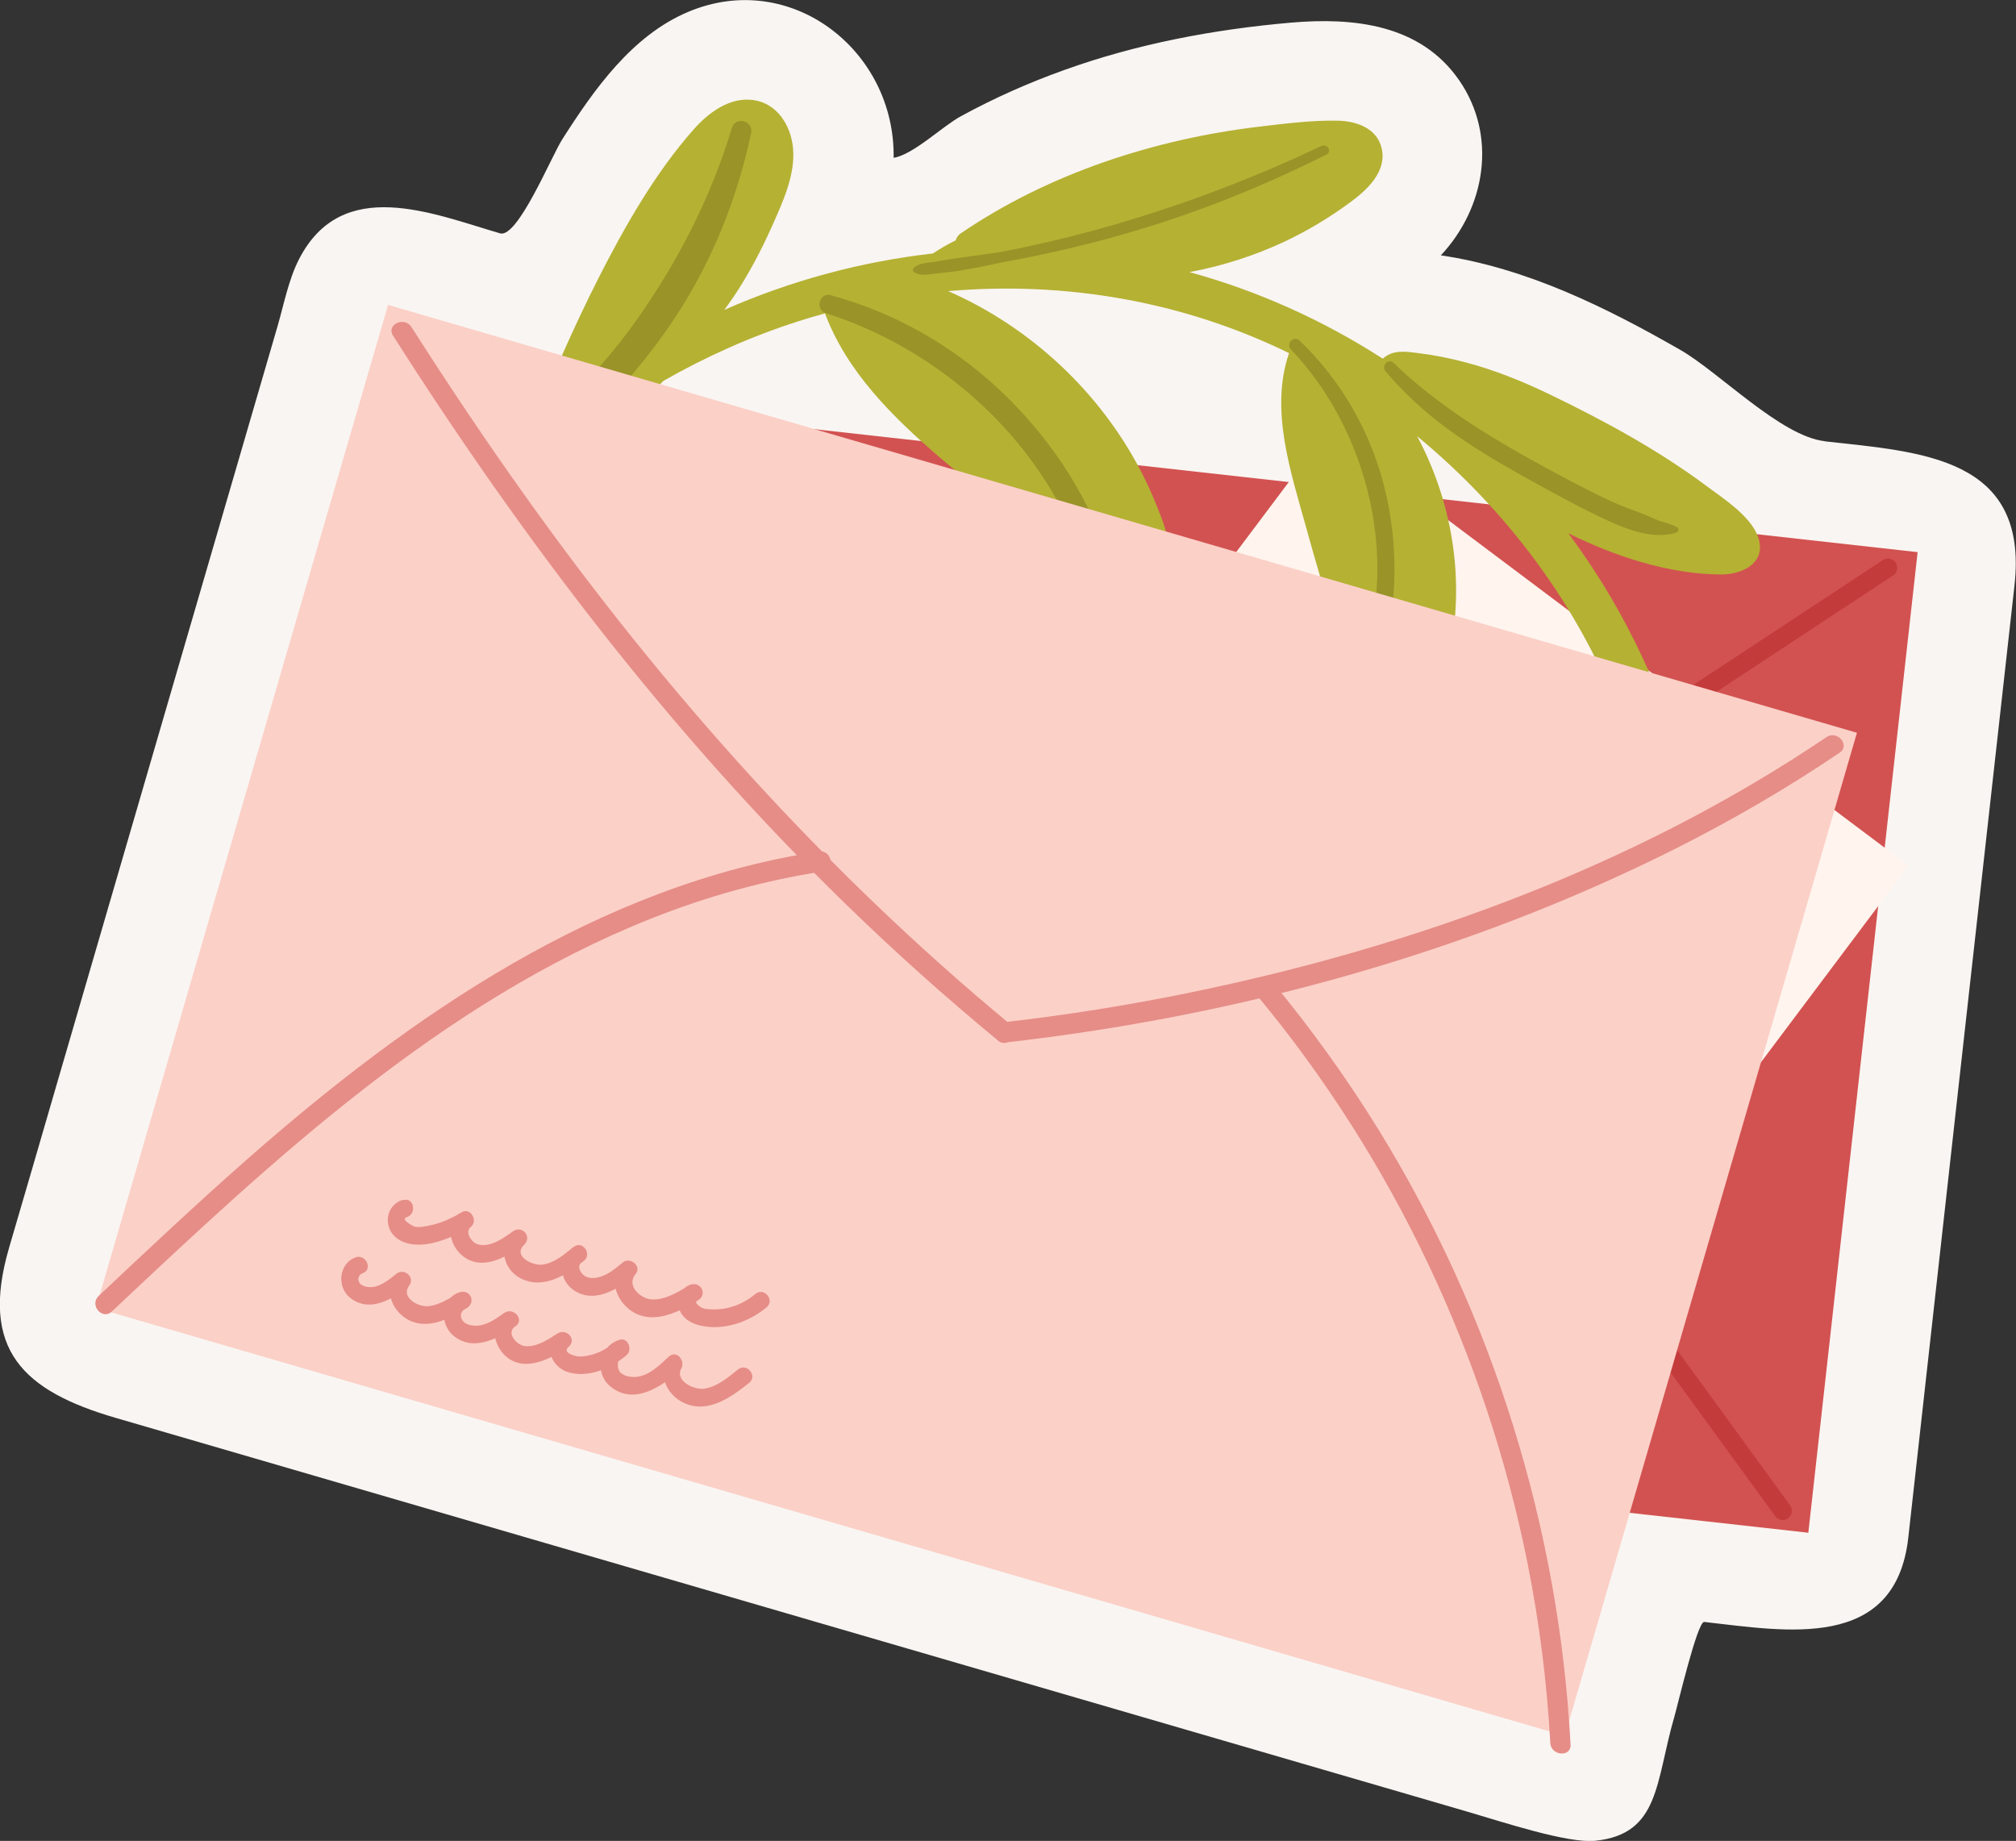   <svg xmlns="http://www.w3.org/2000/svg" viewBox="0 0 161.21 147.21">
   <rect x="0" y="0" width="161.21" height="147.21" fill="#333333" stroke="none"/>
   <g style="isolation: isolate;">
    <g data-name="图层 2">
     <g data-name=" 3">
      <g>
       <path d="M145.92,35.28c-3.52-.39-8.44-5.52-11.57-7.31-5.95-3.41-12.29-6.54-19.13-7.55,3.57-3.82,4.53-9.55,1.47-13.99-3.1-4.5-8.45-5.05-13.46-4.62-6.17.54-12.29,1.69-18.13,3.79-2.85,1.02-5.62,2.25-8.27,3.7-1.46.79-3.8,3.07-5.37,3.32.13-8.61-8.25-15.12-16.43-11.67-4.49,1.89-7.53,6.21-10.06,10.18-.86,1.33-3.57,7.94-4.98,7.53-5.42-1.58-12.63-4.65-16.08,2.07-.85,1.66-1.22,3.67-1.74,5.44-5.86,20.11-11.71,40.21-17.57,60.32-1.29,4.44-2.58,8.88-3.88,13.31-2.36,8.12,1.12,11.43,8.56,13.59,11.65,3.39,23.29,6.78,34.94,10.18,17.06,4.97,34.12,9.94,51.18,14.91,5.86,1.71,11.72,3.41,17.58,5.12,1.47.43,2.95.86,4.42,1.29,2.77.81,7.96,2.53,10.15,2.31,5.19-.52,4.83-4.72,6.33-9.88.25-.84,1.85-7.68,2.4-7.62,6.51.73,15.3,2.39,16.32-6.76,1.52-13.64,3.04-27.29,4.56-40.93.23-2.06.46-4.12.69-6.18.08-.74,2.62-23.48,3.24-29.02,1.14-10.26-7.43-10.66-15.18-11.52Z" style="fill: #f9f5f2;">
       </path>
       <g>
        <rect x="52.11" y="19.19" width="78.9" height="115.55" transform="translate(4.92 159.43) rotate(-83.64)" style="fill: #d25251;">
        </rect>
        <g>
         <path d="M90.54,86.1l-50.52-52.48c-.28-.29-.27-.76.02-1.05.29-.28.76-.27,1.05.02l49.66,51.59,59.81-39.39c.34-.22.8-.13,1.03.21.22.34.13.8-.21,1.02l-60.84,40.06Z" style="fill: #c43b3b;">
         </path>
         <path d="M31.9,109.2c-.11-.04-.22-.11-.31-.21-.27-.31-.24-.77.07-1.04l43.93-38.5c.31-.27.78-.24,1.04.07.27.31.24.77-.07,1.04l-43.93,38.5c-.21.18-.5.23-.74.14Z" style="fill: #c43b3b;">
         </path>
         <path d="M142.31,121.51c-.13-.05-.26-.14-.35-.26l-34.37-47.23c-.24-.33-.17-.79.16-1.03.33-.24.79-.17,1.03.16l34.37,47.23c.24.33.17.79-.16,1.03-.2.15-.46.18-.69.1Z" style="fill: #c43b3b;">
         </path>
        </g>
        <rect x="76.06" y="49.44" width="66.67" height="58.05" transform="translate(-19.03 118.85) rotate(-53.11)" style="fill: #fff4ee;">
        </rect>
        <g>
         <path d="M40.54,36.95c.47-.5.96-.98,1.45-1.46.01-.06,0-.11.03-.17,1.83-4.47,3.72-8.93,5.92-13.24,2.07-4.06,4.48-8.28,7.51-11.71,1.19-1.35,2.88-2.63,4.79-2.37,1.9.26,2.99,2.02,3.17,3.8.22,2.16-.83,4.38-1.68,6.3-.87,1.94-1.87,3.85-3.06,5.62-.24.36-.5.71-.75,1.06,5.28-2.33,10.92-3.86,16.68-4.51.58-.39,1.19-.74,1.82-1.05.06-.21.18-.41.41-.56,7.02-4.79,15.53-7.55,23.93-8.54,2.04-.24,4.15-.51,6.21-.47,1.49.03,3.16.6,3.52,2.23.42,1.87-1.21,3.34-2.55,4.32-1.64,1.21-3.4,2.26-5.24,3.13-2.42,1.13-4.97,1.94-7.58,2.43,5.47,1.5,10.69,3.85,15.45,6.92.83-.74,1.84-.57,2.87-.44,1.22.15,2.42.39,3.61.7,2.41.62,4.73,1.56,6.96,2.64,4.29,2.07,8.68,4.46,12.5,7.32,1.38,1.03,3.7,2.5,4.15,4.29.49,1.93-1.46,2.76-3.04,2.75-4.16-.02-8.49-1.45-12.2-3.29,1.98,2.67,3.74,5.51,5.22,8.48.98,1.97,1.88,4,2.56,6.09.32.97.56,1.97.77,2.97.25,1.17.13,2.27.23,3.45.07.85-1.19,1.48-1.56.53-.33-.86-.87-1.56-1.22-2.4-.35-.84-.65-1.69-1-2.53-.7-1.69-1.33-3.4-2.1-5.06-1.52-3.3-3.38-6.44-5.54-9.35-2.73-3.69-5.92-7.03-9.46-9.95,2.75,5.13,3.79,11.22,2.68,16.94-.33,1.7-.74,4.18-2,5.45-1.67,1.67-3.86.22-4.93-1.34-1.25-1.83-1.77-4.15-2.42-6.24-.76-2.45-1.49-4.92-2.17-7.39-1.24-4.49-2.97-9.52-1.4-14.06-8.48-4.16-17.92-5.77-27.26-4.96,6.6,2.89,12.16,8.08,15.46,14.49.48.92.9,1.87,1.28,2.83.39,1.02.97,2.23.72,3.35-.58,2.65-3.46,1.81-5.15,1-4.66-2.25-9.09-5.03-13.02-8.4-3.73-3.21-7.4-6.83-9.14-11.49-.72.2-1.45.41-2.16.64-3.74,1.2-7.35,2.81-10.76,4.76-1.3,1.34-2.83,2.74-4.49,3.08-.1.02-.2.02-.29.02-2.19,1.58-4.27,3.31-6.19,5.21-1.09,1.08-2.57-.7-1.54-1.79Z" style="fill: #b5b133;">
         </path>
         <g>
          <path d="M73.05,21.43c.46-.39.93-.38,1.52-.47.65-.1,1.31-.22,1.97-.32,1.43-.21,2.86-.35,4.28-.64,2.85-.58,5.68-1.27,8.48-2.09,5.6-1.64,11.1-3.73,16.37-6.24.46-.22.87.45.41.68-5.25,2.64-10.69,4.8-16.34,6.41-2.86.81-5.76,1.5-8.68,2.04-1.39.26-2.78.59-4.18.82-.65.11-1.32.17-1.98.24-.64.07-1.2.23-1.78-.07-.13-.07-.17-.28-.05-.38Z" style="fill: #999328;">
          </path>
          <path d="M38.98,37.94c.84-1.12,2.06-1.87,3.11-2.79,1.11-.96,2.14-2,3.18-3.02,2.03-1.98,3.91-4.11,5.55-6.42,3.35-4.71,6.04-9.92,7.7-15.47.29-.98,1.75-.59,1.54.41-1.25,5.9-3.65,11.52-7.22,16.39-1.76,2.41-3.72,4.68-5.91,6.72-1.06.98-2.24,1.87-3.41,2.71-1.19.85-2.48,1.91-3.92,2.25-.41.1-.92-.38-.62-.79Z" style="fill: #999328;">
          </path>
          <path d="M66.44,23.61c5.06,1.38,9.64,3.97,13.47,7.55,1.9,1.78,3.6,3.78,5.05,5.94.73,1.09,1.39,2.23,1.98,3.4.53,1.06,1.29,2.33,1.34,3.53.03.67-.95,1.17-1.41.6-.72-.9-1.05-2.13-1.56-3.16-.54-1.08-1.14-2.14-1.8-3.15-1.36-2.1-2.97-4.02-4.78-5.74-3.58-3.4-7.96-6.03-12.67-7.53-.91-.29-.55-1.7.39-1.45Z" style="fill: #999328;">
          </path>
          <path d="M103.23,27.94c-.44-.46.23-1.14.69-.7,3.78,3.62,6.24,8.33,7.16,13.48.45,2.53.56,5.12.27,7.68-.14,1.26-.37,2.5-.7,3.72-.29,1.05-.5,2.48-1.56,3.04-.15.08-.35.01-.4-.16-.31-1.04.32-2.1.59-3.09.33-1.2.58-2.42.71-3.65.27-2.43.18-4.91-.26-7.32-.89-4.81-3.12-9.45-6.5-13Z" style="fill: #999328;">
          </path>
          <path d="M111.44,29.02c3.11,3.02,6.87,5.43,10.64,7.54,1.89,1.06,3.81,2.09,5.75,3.05,1.03.51,2.08.96,3.17,1.34.58.2,1.11.48,1.68.69.48.17.96.27,1.41.51.19.1.14.38-.05.44-2.07.65-4.46-.47-6.29-1.35-2.12-1.02-4.18-2.17-6.24-3.32-4-2.24-7.75-4.68-10.71-8.23-.37-.45.21-1.08.65-.66Z" style="fill: #999328;">
          </path>
         </g>
        </g>
        <rect x="36.31" y="20.42" width="83.54" height="122.34" transform="translate(-22.09 133.74) rotate(-73.76)" style="fill: #fbd0c7;">
        </rect>
        <g>
         <path d="M32.2,95.95c-1.43.44-1.6,2.34-.35,3.15,1.63,1.05,4.16-.03,5.61-.91-.25-.39-.5-.77-.74-1.16-1.23,1-.69,2.85.56,3.6,1.54.93,3.35-.21,4.61-1.1-.3-.36-.6-.71-.89-1.07-1.16,1.13-.81,3,.61,3.75,1.83.96,3.7-.27,5.1-1.4.6-.49-.04-1.56-.74-1.16-1.36.78-1.37,2.66-.08,3.53,1.65,1.1,3.5-.08,4.79-1.14-.34-.31-.68-.62-1.02-.93-1.08,1.25-.29,3.08,1,3.83,1.69.98,3.68-.06,5.15-.95.78-.47.25-1.54-.59-1.26-.71.23-1.08.99-.96,1.71.13.84.88,1.35,1.66,1.54,1.88.46,3.93-.23,5.38-1.44.69-.57-.2-1.64-.89-1.07-.7.58-1.48.98-2.37,1.15-.42.08-.84.11-1.25.08-.21-.02-.47-.02-.66-.12-.17-.08-.74-.46-.3-.61-.2-.42-.4-.84-.59-1.26-.92.55-1.98,1.24-3.09,1.2-.93-.03-2.1-1.11-1.33-2.02.53-.62-.42-1.42-1.01-.94-.55.45-1.12.94-1.81,1.15-.4.12-.85.17-1.23-.06-.36-.22-.71-.84-.19-1.15-.25-.39-.5-.78-.74-1.16-.73.59-1.52,1.28-2.49,1.4-.76.09-2.38-.68-1.43-1.6.65-.63-.16-1.58-.89-1.07-.64.45-1.37,1-2.17,1.09-.47.05-.86-.03-1.16-.41-.25-.32-.4-.75-.04-1.04.6-.49-.06-1.58-.74-1.16-.77.47-1.57.83-2.44,1.03-.4.09-.83.18-1.25.14-.18-.02-1.24-.61-.72-.77.85-.26.6-1.63-.26-1.37h0Z" style="fill: #e68d87;">
         </path>
         <path d="M28.42,100.55c-1.33.5-1.5,2.36-.43,3.22,1.52,1.23,3.35.16,4.62-.85-.34-.31-.68-.62-1.02-.93-.92,1.24-.2,2.89,1.08,3.56,1.56.82,3.33-.12,4.66-.95.77-.48.26-1.54-.59-1.26-1.51.49-1.61,2.55-.47,3.48,1.59,1.3,3.55.22,4.96-.77.74-.52-.16-1.55-.89-1.07-1.33.87-.83,2.82.3,3.63,1.54,1.1,3.5-.04,4.83-.9-.3-.36-.6-.71-.89-1.07-1.18.98-.5,2.66.83,3.08,1.61.51,3.49-.32,4.7-1.36.49-.42.12-1.44-.58-1.22-1.61.5-2.04,2.64-.72,3.73,1.87,1.54,4.12.02,5.55-1.31-.34-.31-.68-.62-1.02-.93-.77,1.45.08,3.08,1.57,3.65,1.83.7,3.64-.61,5-1.7.7-.56-.2-1.63-.9-1.07-.79.64-1.67,1.39-2.71,1.54-.76.11-2.36-.6-1.82-1.62.34-.64-.38-1.52-1.02-.93-.71.66-1.52,1.48-2.54,1.6-.45.05-1.1-.04-1.38-.44-.21-.31-.21-1,.23-1.14-.19-.41-.38-.81-.58-1.22-.57.49-1.18.85-1.91,1.04-.33.08-.67.15-1.01.13-.27-.01-1.35-.3-.81-.76.71-.59-.16-1.54-.89-1.07-.73.47-1.63,1.07-2.54,1.01-.7-.05-1.62-1.07-.81-1.6-.3-.36-.6-.71-.89-1.07-.68.48-1.44,1.05-2.31,1.03-.41,0-.93-.13-1.11-.55-.17-.39.06-.74.42-.86-.2-.42-.4-.84-.59-1.26-.75.46-1.58,1.01-2.47,1.11-.82.09-2.26-.7-1.54-1.66.48-.65-.41-1.42-1.02-.94-.55.43-1.15.96-1.87,1.06-.37.05-.94,0-1.13-.4-.14-.3,0-.59.3-.7.84-.31.24-1.57-.6-1.26h0Z" style="fill: #e68d87;">
         </path>
        </g>
        <path d="M31.43,26.84c10.41,16.35,22.2,31.84,36.11,45.37,3.94,3.84,8.04,7.51,12.28,11.01.81.67,1.74-.67.94-1.33-14.75-12.21-27.56-26.53-38.67-42.1-3.19-4.46-6.24-9.02-9.19-13.64-.56-.88-2.04-.19-1.47.69h0Z" style="fill: #e68d87;">
        </path>
        <path d="M80.44,83.36c18.43-2.09,36.78-7.1,53.39-15.42,4.59-2.3,9.03-4.88,13.28-7.75.87-.59-.19-1.83-1.05-1.25-15.22,10.29-32.97,16.75-50.89,20.43-4.97,1.02-9.99,1.82-15.04,2.39-1.04.12-.74,1.72.3,1.6h0Z" style="fill: #e68d87;">
        </path>
        <path d="M65.48,68.09c-17.58,2.68-32.61,13.09-45.68,24.58-4.05,3.56-7.98,7.26-11.91,10.96-.76.71.28,1.97,1.05,1.25,12.97-12.21,26.36-24.76,43.16-31.44,4.41-1.75,8.99-3.03,13.68-3.75,1.04-.16.74-1.76-.3-1.6h0Z" style="fill: #e68d87;">
        </path>
        <path d="M100.57,79.66c10.82,13.05,18.27,28.77,21.59,45.39.94,4.73,1.55,9.52,1.81,14.33.05,1.03,1.68,1.17,1.62.12-.92-17.3-6.21-34.3-15.29-49.06-2.55-4.13-5.38-8.09-8.48-11.83-.67-.81-1.92.24-1.25,1.05h0Z" style="fill: #e68d87;">
        </path>
        <g style="mix-blend-mode: multiply; opacity: .44;">
         <path d="M110.09,107.83c-.29-3.08-2.77-5.04-5.82-4.87-1.87.1-3.72.71-5.31,1.71-.5,0-.99.19-1.34.58-1.56,1.71-3.21,3.35-4.77,5.06-1.65,1.82-2.76,4.04-2.36,6.54.45,2.83,2.98,4.54,5.74,4.53,2.21,0,4.48-.95,6.3-2.15,1.87-1.23,3.5-2.79,4.84-4.59,1.44-1.94,2.95-4.28,2.72-6.81Z" style="fill: #fbd0c7;">
         </path>
         <path d="M111.6,123.91c.03-.07.07-.13.1-.19.16-.29.23-.6.22-.93,0-.25-.05-.47-.17-.68-.24-.54-.67-.91-1.25-1.06-.82-.22-1.78-.18-2.58.13-.51.2-1.09.45-1.45.87-.06.07-.09.13-.14.2-.27.24-.54.5-.78.78-.12.14-.24.28-.36.43-.67.66-1.19,1.48-.89,2.48.41,1.37,2.01,1.83,3.25,1.36.13-.05.26-.1.39-.15.6-.15,1.17-.45,1.66-.83.05-.04.1-.08.15-.12.01,0,.02-.01.04-.02.81-.59,1.48-1.32,1.82-2.25Z" style="fill: #fbd0c7;">
         </path>
         <path d="M114.49,115.32s.02-.07.03-.1c.05-.17.05-.33,0-.5-.01-.17-.07-.32-.16-.47-.07-.09-.14-.17-.21-.26-.17-.17-.37-.27-.6-.33-.2-.03-.41-.06-.61-.04-.19.03-.41.05-.6.12-.18.08-.38.15-.55.27-.13.09-.26.18-.37.29-.16.16-.29.42-.35.64,0,.04-.01.08-.02.12,0,0,0,0,0,0-.09.14-.13.29-.13.46-.03.15-.02.31.03.46.1.29.29.58.58.72.13.05.26.1.39.15.03,0,.06.02.09.03.02,0,.03,0,.05,0,.06,0,.12.02.18.02.06.02.12.02.18.01.13,0,.26-.04.39-.06.07-.01.13-.03.19-.05.16-.06.33-.13.47-.22.15-.09.28-.2.41-.31.05-.04.1-.09.14-.15.1-.12.23-.28.3-.43.06-.13.11-.27.16-.4Z" style="fill: #fbd0c7;">
         </path>
         <path d="M58.07,43.07c0-.21-.05-.41-.15-.6-.05-.14-.12-.26-.22-.37-.03-.03-.04-.07-.07-.1-.11-.17-.26-.29-.44-.39-.24-.13-.49-.19-.76-.18-.43-.04-.86-.03-1.29.09-.4.11-.7.31-1.02.57-.1.09-.16.18-.24.29-.17.23-.25.4-.34.69-.03.08-.03.16-.04.24-.12.15-.22.31-.29.49-.12.22-.18.45-.17.7,0,.24.07.47.2.67.27.44.72.65,1.22.67.12,0,.24,0,.36-.02.12-.02.23-.05.35-.07.27.04.52.03.79-.04.1-.02.18-.06.29-.11.1-.04.2-.08.29-.14.27-.18.54-.4.73-.66.22-.29.43-.58.58-.92.14-.26.21-.53.2-.82Z" style="fill: #fbd0c7;">
         </path>
         <path d="M68.92,45.88c.15-.42.23-.86.19-1.31-.16-1.54-1.36-2.51-2.85-2.62-1.66-.12-3.55.75-4.84,1.74-.62.47-1.18,1-1.67,1.58-.03.03-.07.06-.1.09-1.51,1.3-2.8,2.88-2.34,5,.17.8,1,1.24,1.75,1.27,1.87.06,3.81-.48,5.52-1.42.1-.05.2-.09.3-.14.72-.38,1.37-.85,2-1.37.69-.56,1.38-1.19,1.77-2,.12-.26.21-.53.26-.81Z" style="fill: #fbd0c7;">
         </path>
         <path d="M66.94,55.46c0-.24-.05-.46-.16-.66-.08-.22-.2-.42-.38-.58-.24-.23-.52-.38-.84-.46-.03,0-.07-.01-.11-.02-.15-.09-.32-.17-.5-.21-.15-.01-.31-.03-.46-.05-.31,0-.61.1-.88.26-.3.22-.6.45-.82.74-.23.3-.46.6-.6.95-.16.29-.23.59-.22.91.01.31.1.61.26.87.17.28.39.5.68.65.29.16.59.23.91.22.22-.02.44-.06.65-.1.07-.01.14-.03.21-.06.21-.07.4-.16.6-.25.07-.03.13-.06.19-.1.25-.14.48-.34.69-.53.22-.2.39-.46.56-.7.15-.28.23-.59.22-.91Z" style="fill: #fbd0c7;">
         </path>
        </g>
       </g>
      </g>
     </g>
    </g>
   </g>
  </svg>
